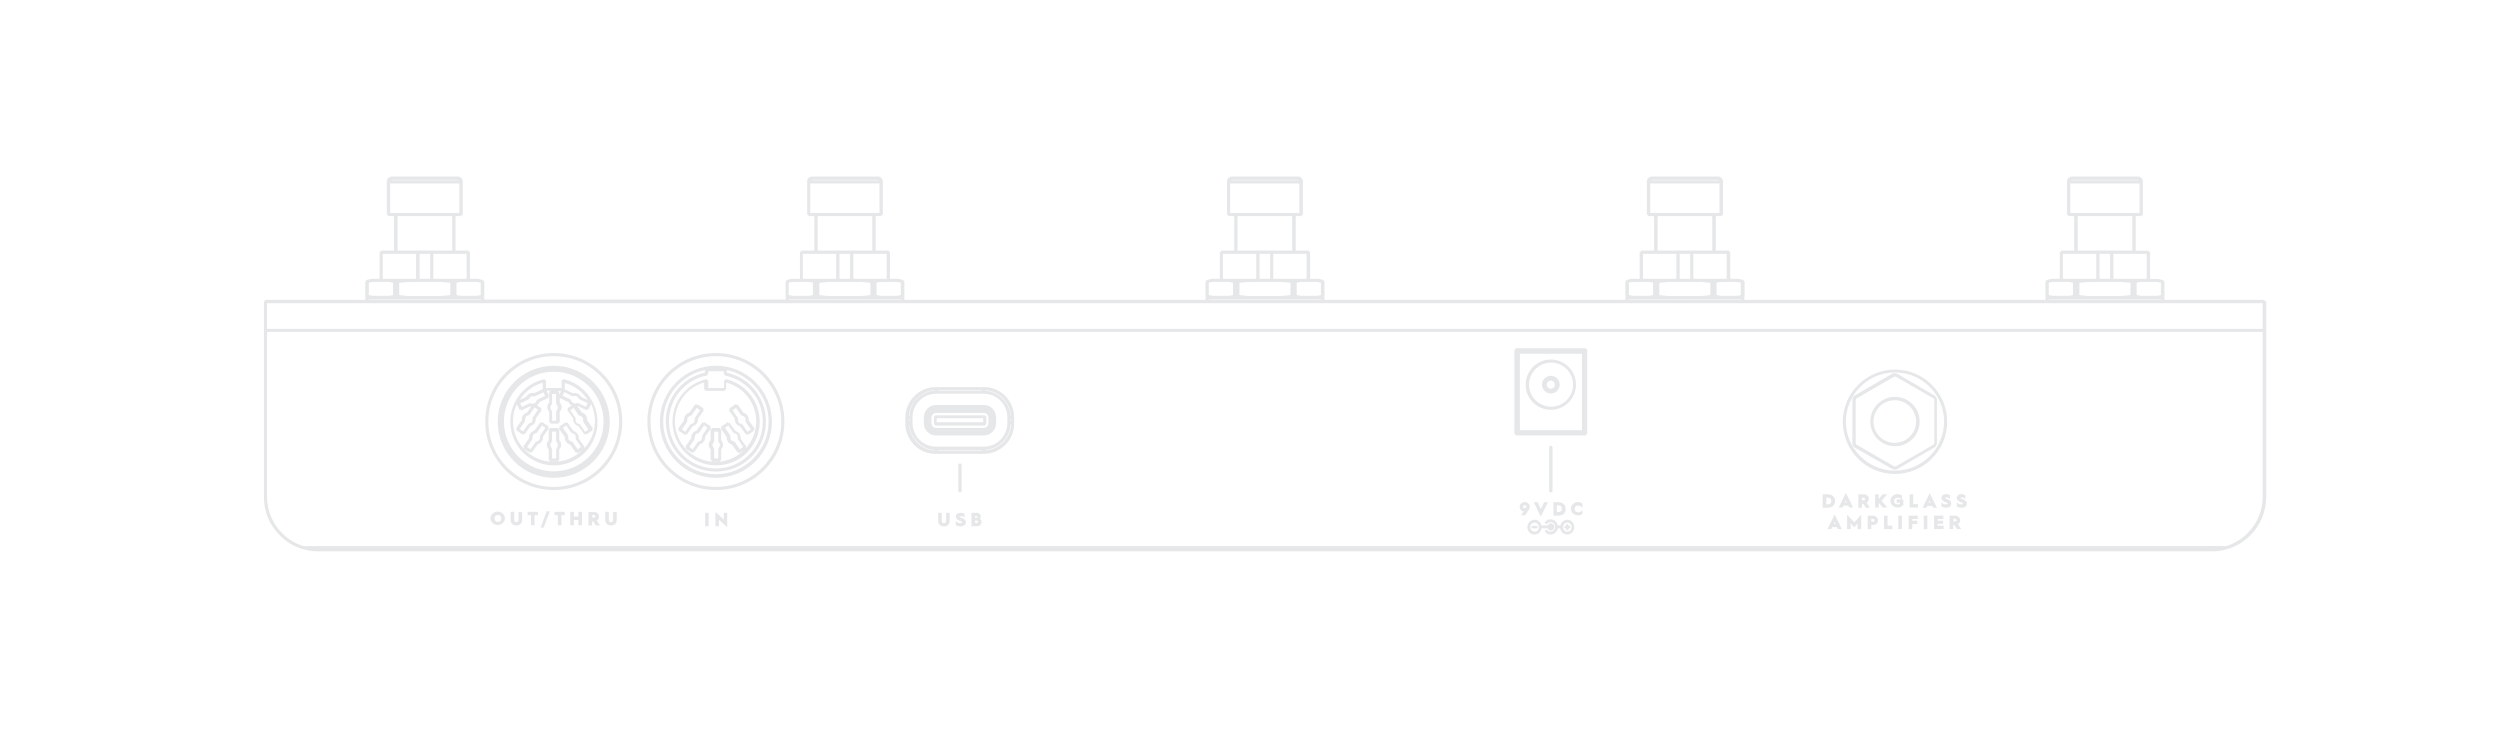 <?xml version="1.0" encoding="utf-8"?>
<!-- Generator: Adobe Illustrator 28.1.0, SVG Export Plug-In . SVG Version: 6.00 Build 0)  -->
<svg version="1.1" id="Layer_1" xmlns="http://www.w3.org/2000/svg" xmlns:xlink="http://www.w3.org/1999/xlink" x="0px" y="0px"
	 viewBox="0 0 1043.8 313.7" style="enable-background:new 0 0 1043.8 313.7;" xml:space="preserve">
<style type="text/css">
	.st0{fill:#E6E7E8;}
</style>
<g>
	<path class="st0" d="M662.2,145.4h-29.4v0.5h-0.5v35.4h0.5v0.5h29.4v-0.5h0.5v-35.4h-0.5V145.4z M660.5,147.7v31.9h-25.9v-31.9
		H660.5z M633.8,146.8L633.8,146.8L633.8,146.8L633.8,146.8L633.8,146.8z M661.3,146.8L661.3,146.8L661.3,146.8L661.3,146.8
		L661.3,146.8z"/>
	<path class="st0" d="M790,195.8L790,195.8C790.1,195.8,790.1,195.8,790,195.8l0.2,0.1l0,0c0.3,0.1,0.6,0.2,0.9,0.2s0.6-0.1,0.9-0.2
		l0,0l0.2-0.1c0,0,0,0,0,0l0,0l15.3-8.9l0,0l0.2-0.1c0,0,0,0,0,0l0.1-0.1l0,0c0.5-0.4,0.9-1,0.9-1.6h0V185v-0.2v-17.6v-0.2v-0.2h0
		c-0.1-0.7-0.4-1.2-0.9-1.6l0,0l-0.1-0.1c0,0,0,0,0,0l-0.2-0.1l0,0l-15.3-8.9l0,0c0,0,0,0,0,0l-0.2-0.1l0,0c-0.6-0.3-1.3-0.3-1.9,0
		l0,0l-0.2,0.1c0,0,0,0,0,0l0,0l-15.3,8.9l0,0l-0.2,0.1c0,0,0,0,0,0l-0.1,0.1l0,0c-0.5,0.4-0.9,1-0.9,1.6h0v0.2v0.2v17.6v0.2v0.2h0
		c0.1,0.7,0.4,1.2,0.9,1.6l0,0l0.1,0.1c0,0,0,0,0,0l0.2,0.1l0,0L790,195.8z M774.8,167.2v-0.2c0-0.3,0.2-0.6,0.4-0.7l0.2-0.1l0,0
		l15.4-8.9l0,0c0.3-0.1,0.6-0.1,0.8,0l15.4,8.9l0,0l0.2,0.1c0.3,0.1,0.4,0.4,0.4,0.7v0.2v17.6v0.2c0,0.3-0.2,0.6-0.4,0.7l-0.2,0.1
		l0,0l-15.4,8.9l0,0c-0.3,0.1-0.6,0.1-0.8,0l-15.4-8.9l0,0l-0.2-0.1c-0.3-0.1-0.4-0.4-0.4-0.7v-0.2V167.2z"/>
	<path class="st0" d="M296.8,178.1l-2.8-1.9l-0.3,0.4l-0.4-0.3l-2.5,3.5c-0.7,0.2-1.3,0.6-1.7,1.2c-0.4,0.6-0.6,1.3-0.5,2l-2.5,3.5
		l0.4,0.3l-0.3,0.4l2.8,1.9l0.3-0.4l0.4,0.3l2.5-3.5c0.7-0.2,1.3-0.6,1.7-1.2c0.4-0.6,0.6-1.3,0.5-2l2.5-3.5l-0.4-0.3L296.8,178.1z
		 M291.4,184.4l-2.2,3.2l-1.4-1l2.2-3.2l-0.2-0.2l0.3-0.1l0-0.2c-0.1-0.4,0-0.9,0.2-1.3c0.3-0.4,0.7-0.6,1.1-0.7l0.2,0l0-0.3
		l0.2,0.2l2.2-3.2l1.4,1l-2.2,3.2l0.2,0.2l-0.3,0.1l0,0.2c0.1,0.4,0,0.9-0.2,1.3c-0.3,0.4-0.7,0.6-1.1,0.7l-0.2,0l0,0.3L291.4,184.4
		z"/>
	<path class="st0" d="M229.1,178.1l-2.8-1.9l-0.3,0.4l-0.4-0.3l-2.5,3.5c-0.7,0.2-1.3,0.6-1.7,1.2c-0.4,0.6-0.6,1.3-0.5,2l-2.5,3.5
		l0.4,0.3l-0.3,0.4l2.8,1.9l0.3-0.4l0.4,0.3l2.5-3.5c0.7-0.2,1.3-0.6,1.7-1.2c0.4-0.6,0.6-1.3,0.5-2l2.5-3.5l-0.4-0.3L229.1,178.1z
		 M223.7,184.4l-2.2,3.2l-1.4-1l2.2-3.2l-0.2-0.2l0.3-0.1l0-0.2c-0.1-0.4,0-0.9,0.2-1.3c0.3-0.4,0.7-0.6,1.1-0.7l0.2,0l0-0.3
		l0.2,0.2l2.2-3.2l1.4,1l-2.2,3.2l0.2,0.2l-0.3,0.1l0,0.2c0.1,0.4,0,0.9-0.2,1.3c-0.3,0.4-0.7,0.6-1.1,0.7l-0.2,0l0,0.3L223.7,184.4
		z"/>
	<path class="st0" d="M286.7,181.5l2.5-3.5c0.7-0.2,1.3-0.6,1.7-1.2c0.4-0.6,0.6-1.3,0.5-2l2.5-3.5l-0.4-0.3l0.3-0.4l-2.8-1.9
		l-0.3,0.4l-0.4-0.3l-2.5,3.5c-0.7,0.2-1.3,0.6-1.7,1.2c-0.4,0.6-0.6,1.3-0.5,2l-2.5,3.5l0.4,0.3l-0.3,0.4l2.8,1.9l0.3-0.4
		L286.7,181.5z M288.7,173.5l2.2-3.2l1.4,1l-2.2,3.2l0.2,0.2l-0.3,0.1l0,0.2c0.1,0.4,0,0.9-0.2,1.3c-0.3,0.4-0.7,0.6-1.1,0.7l-0.2,0
		l0,0.3l-0.2-0.2l-2.2,3.2l-1.4-1l2.2-3.2l-0.2-0.2l0.3-0.1l0-0.2c-0.1-0.4,0-0.9,0.2-1.3c0.3-0.4,0.7-0.6,1.1-0.7l0.2,0l0-0.3
		L288.7,173.5z"/>
	<path class="st0" d="M306.8,174.8c-0.1,0.7,0.1,1.4,0.5,2c0.4,0.6,1,1,1.7,1.2l2.5,3.5l0.4-0.3l0.3,0.4l2.8-1.9l-0.3-0.4l0.4-0.3
		l-2.5-3.5c0.1-0.7-0.1-1.4-0.5-2c-0.4-0.6-1-1-1.7-1.2l-2.5-3.5l-0.4,0.3l-0.3-0.4l-2.8,1.9l0.3,0.4l-0.4,0.3L306.8,174.8z
		 M309.9,173.6c0.4,0.1,0.9,0.3,1.1,0.7c0.3,0.4,0.3,0.8,0.2,1.3l0,0.2l0.3,0.1l-0.2,0.2l2.2,3.2l-1.4,1l-2.2-3.2l-0.2,0.2l0-0.3
		l-0.2,0c-0.4-0.1-0.9-0.3-1.1-0.7c-0.3-0.4-0.3-0.8-0.2-1.3l0-0.2l-0.3-0.1l0.2-0.2l-2.2-3.2l1.4-1l2.2,3.2l0.2-0.2l0,0.3
		L309.9,173.6z"/>
	<path class="st0" d="M945.5,125.7v-0.5h-41.8v-1h-0.4l0-0.1h0.2V124h0.2v-6.5h-0.2v-0.1h-0.2l0.1-0.4l0,0l0,0l-0.2,0l0,0l0,0l0,0
		l-2-0.5v0h-0.1l-0.1,0l0,0h-0.5l-0.1,0l0,0h-2.7v-11.3h-0.5v-0.5h-5.5V90.2h2.5v-0.5h0.5V76.1v-0.2v-0.2h0c0-0.5-0.3-1-0.6-1.4
		c-0.4-0.4-0.9-0.6-1.4-0.6v0h-0.2h-0.2h-26.9h-0.2h-0.2v0c-0.5,0-1,0.3-1.4,0.6c-0.4,0.4-0.6,0.9-0.6,1.4h0v0.2v0.2v13.6h0.5v0.5
		h2.5v14.4h-5.5v0.5H860v11.3h-2.7l0,0l-0.1,0h-0.5l0,0l-0.1,0h-0.1v0l-2,0.5l-0.2,0.1l0,0l0,0l0.1,0.4h-0.2v0.1H854v6.5h0.2v0.1
		h0.2l0,0.1H854v1H728.3v-1H728l0-0.1h0.2V124h0.2v-6.5h-0.2v-0.1h-0.2l0.1-0.4l0,0l0,0l-0.2-0.1l0,0l-0.1,0l-1.9-0.5v0h-0.1l-0.1,0
		l0,0h-0.5l-0.1,0l0,0h-2.7v-11.3h-0.5v-0.5h-5.5V90.2h2.5v-0.5h0.5V76.1v-0.2v-0.2h0c0-0.5-0.3-1-0.6-1.4c-0.4-0.4-0.9-0.6-1.4-0.6
		v0h-0.2h-0.2H690h-0.2h-0.2v0c-0.5,0-1,0.3-1.4,0.6c-0.4,0.4-0.6,0.9-0.6,1.4h0v0.2v0.2v13.6h0.5v0.5h2.5v14.4h-5.5v0.5h-0.5v11.3
		h-2.7l0,0l-0.1,0h-0.5l0,0l-0.1,0h-0.1v0l-2,0.5l-0.2,0.1l0,0l0,0l0.1,0.4h-0.2v0.1h-0.2v6.5h0.2v0.1h0.2l0,0.1h-0.4v1H553v-1h-0.4
		l0-0.1h0.2V124h0.2v-6.5h-0.2v-0.1h-0.2l0.1-0.4l0,0l0,0l-0.2-0.1l0,0l-0.1,0l-1.9-0.5v0h-0.1l-0.1,0l0,0h-0.5l-0.1,0l0,0h-2.7
		v-11.3h-0.5v-0.5h-5.5V90.2h2.5v-0.5h0.5V76.1v-0.2v-0.2h0c0-0.5-0.3-1-0.6-1.4c-0.4-0.4-0.9-0.6-1.4-0.6v0h-0.2h-0.2h-26.9h-0.2
		h-0.2v0c-0.5,0-1,0.3-1.4,0.6c-0.4,0.4-0.6,0.9-0.6,1.4h0v0.2v0.2v13.6h0.5v0.5h2.5v14.4h-5.5v0.5h-0.5v11.3h-2.7l0,0l-0.1,0h-0.5
		l0,0l-0.1,0h-0.1v0l-2.1,0.6l-0.1,0l0,0l0,0l0.1,0.4h-0.2v0.1h-0.2v6.5h0.2v0.1h0.2l0,0.1h-0.4v1H377.6v-1h-0.4l0-0.1h0.2V124h0.2
		v-6.5h-0.2v-0.1h-0.2l0.1-0.4l0,0l0,0l-0.2-0.1l0,0l-0.1,0l-1.9-0.5v0H375l-0.1,0l0,0h-0.5l-0.1,0l0,0h-2.7v-11.3h-0.5v-0.5h-5.5
		V90.2h2.5v-0.5h0.5V76.1v-0.2v-0.2h0c0-0.5-0.3-1-0.6-1.4c-0.4-0.4-0.9-0.6-1.4-0.6v0h-0.2h-0.2h-26.9h-0.2H339v0
		c-0.5,0-1,0.3-1.4,0.6c-0.4,0.4-0.6,0.9-0.6,1.4h0v0.2v0.2v13.6h0.5v0.5h2.5v14.4h-5.5v0.5h-0.5v11.3h-2.7l0,0l-0.1,0h-0.5l0,0
		l-0.1,0h-0.1v0l-2,0.5l-0.2,0l0,0l0,0l0.1,0.4h-0.2v0.1h-0.2v6.5h0.2v0.1h0.2l0,0.1h-0.4v1H202.2v-1h-0.4l0-0.1h0.2V124h0.2v-6.5
		H202v-0.1h-0.2l0.1-0.4l0,0l0,0l-0.1,0l-2.1-0.6v0h-0.1l-0.1,0l0,0H199l-0.1,0l0,0h-2.7v-11.3h-0.5v-0.5h-5.5V90.2h2.5v-0.5h0.5
		V76.1v-0.2v-0.2h0c0-0.5-0.3-1-0.6-1.4c-0.4-0.4-0.9-0.6-1.4-0.6v0H191h-0.2h-26.9h-0.2h-0.2v0c-0.5,0-1,0.3-1.4,0.6
		c-0.4,0.4-0.6,0.9-0.6,1.4h0v0.2v0.2v13.6h0.5v0.5h2.5v14.4h-5.5v0.5h-0.5v11.3h-2.7l0,0l-0.1,0h-0.5l0,0l-0.1,0H155v0l-2,0.5
		l-0.2,0.1l0,0l0,0l0.1,0.4h-0.2v0.1h-0.2v6.5h0.2v0.1h0.2l0,0.1h-0.4v1h-41.8v0.5h-0.5v81.6v0.2v0.2h0c0,6,2.4,11.7,6.7,15.9
		c2.7,2.7,6,4.7,9.6,5.7v0h0.1c2,0.6,4.1,0.9,6.2,0.9v0h0.2h0.2h790h0.2h0.2v0c2.1,0,4.2-0.3,6.2-0.9h0.1v0c3.6-1.1,6.9-3,9.6-5.7
		c4.3-4.3,6.6-9.9,6.7-15.9h0v-0.2v-0.2v-81.6H945.5z M163.9,75.1h26.9h0.2c0.2,0,0.3,0.1,0.5,0.2h-28.1c0.1-0.1,0.3-0.2,0.5-0.2
		H163.9z M191.8,76.6v12.3h-28.9V76.6H191.8z M188.8,90.2v14.4h-22.8V90.2H188.8z M162.3,117.7c0.6,0.1,1.2,0.2,1.8,0.3v5.2
		c-0.6,0.1-1.2,0.3-1.8,0.3h-6.5c-0.6-0.1-1.2-0.2-1.8-0.3v-5.2c0.6-0.1,1.2-0.3,1.8-0.3H162.3z M198.9,117.7
		c0.6,0.1,1.2,0.2,1.8,0.3v5.2c-0.6,0.1-1.2,0.3-1.8,0.3h-6.5c-0.6-0.1-1.2-0.2-1.8-0.3v-5.2c0.6-0.1,1.2-0.3,1.8-0.3H198.9z
		 M170.8,123.6c-1.4-0.1-2.8-0.2-4.1-0.4v-5.1c1.4-0.2,2.8-0.3,4.1-0.4h13.1c1.4,0.1,2.8,0.2,4.1,0.4v5.1c-1.4,0.2-2.8,0.3-4.1,0.4
		H170.8z M179.6,116.4h-4.4v-10.4h4.4V116.4z M192.5,116.4L192.5,116.4h-0.1H184l-0.2,0l0,0h-2.9v-10.4h13.9v10.4H192.5z
		 M173.8,116.4h-2.9l0,0l-0.2,0h-8.4l-0.1,0l0,0h-2.4v-10.4h13.9V116.4z M155.1,125L155.1,125L155.1,125h0.6l0.1,0l0,0h6.4l0,0
		l0.1,0h8.4l0.2,0l0,0h12.9l0,0l0.2,0h8.4l0.1,0l0,0h6.4l0,0l0.1,0h0.5l0,0l0.1,0h1.3v0.2h-47V125H155.1z M339.3,75.1h26.9h0.2
		c0.2,0,0.3,0.1,0.5,0.2h-28.1c0.1-0.1,0.3-0.2,0.5-0.2H339.3z M367.2,76.6v12.3h-28.9V76.6H367.2z M364.2,90.2v14.4h-22.8V90.2
		H364.2z M337.6,117.7c0.6,0.1,1.2,0.2,1.8,0.3v5.2c-0.6,0.1-1.2,0.3-1.8,0.3h-6.5c-0.6-0.1-1.2-0.2-1.8-0.3v-5.2
		c0.6-0.1,1.2-0.3,1.8-0.3H337.6z M374.3,117.7c0.6,0.1,1.2,0.2,1.8,0.3v5.2c-0.6,0.1-1.2,0.3-1.8,0.3h-6.5
		c-0.6-0.1-1.2-0.2-1.8-0.3v-5.2c0.6-0.1,1.2-0.3,1.8-0.3H374.3z M346.2,123.6c-1.4-0.1-2.7-0.2-4.1-0.4v-5.1
		c1.4-0.2,2.8-0.3,4.1-0.4h13.1c1.4,0.1,2.8,0.2,4.1,0.4v5.1c-1.4,0.2-2.8,0.3-4.1,0.4H346.2z M354.9,116.4h-4.4v-10.4h4.4V116.4z
		 M367.9,116.4L367.9,116.4h-0.1h-8.4l-0.2,0l0,0h-2.9v-10.4h13.9v10.4H367.9z M349.2,116.4h-2.9l0,0l-0.2,0h-8.4l-0.1,0l0,0h-2.4
		v-10.4h13.9V116.4z M330.5,125L330.5,125L330.5,125h0.6l0.1,0l0,0h6.4l0,0l0.1,0h8.4l0.2,0l0,0h12.9l0,0l0.2,0h8.4l0.1,0l0,0h6.4
		l0,0l0.1,0h0.5l0,0l0.1,0h1.3v0.2h-47V125H330.5z M514.7,75.1h26.9h0.2c0.2,0,0.3,0.1,0.5,0.2H514c0.1-0.1,0.3-0.2,0.5-0.2H514.7z
		 M542.5,76.6v12.3h-28.9V76.6H542.5z M539.5,90.2v14.4h-22.8V90.2H539.5z M513,117.7c0.6,0.1,1.2,0.2,1.8,0.3v5.2
		c-0.6,0.1-1.2,0.3-1.8,0.3h-6.5c-0.6-0.1-1.2-0.2-1.8-0.3v-5.2c0.6-0.1,1.2-0.3,1.8-0.3H513z M549.7,117.7c0.6,0.1,1.2,0.2,1.8,0.3
		v5.2c-0.6,0.1-1.2,0.3-1.8,0.3h-6.5c-0.6-0.1-1.2-0.2-1.8-0.3v-5.2c0.6-0.1,1.2-0.3,1.8-0.3H549.7z M521.6,123.6
		c-1.4-0.1-2.7-0.2-4.1-0.4v-5.1c1.4-0.2,2.8-0.3,4.1-0.4h13.1c1.4,0.1,2.8,0.2,4.1,0.4v5.1c-1.4,0.2-2.8,0.3-4.1,0.4H521.6z
		 M530.3,116.4h-4.4v-10.4h4.4V116.4z M543.2,116.4L543.2,116.4h-0.1h-8.4l-0.2,0l0,0h-2.9v-10.4h13.9v10.4H543.2z M524.6,116.4
		h-2.9l0,0l-0.2,0h-8.4l-0.1,0l0,0h-2.4v-10.4h13.9V116.4z M505.9,125L505.9,125L505.9,125h0.6l0.1,0l0,0h6.4l0,0l0.1,0h8.4l0.2,0
		l0,0h12.9l0,0l0.2,0h8.4l0.1,0l0,0h6.4l0,0l0.1,0h0.5l0,0l0.1,0h1.3v0.2h-47V125H505.9z M717.9,76.6v12.3H689V76.6H717.9z
		 M717.5,75.3h-28.1c0.1-0.1,0.3-0.2,0.5-0.2h0.2h26.9h0.2C717.3,75.1,717.4,75.2,717.5,75.3z M714.9,90.2v14.4h-22.8V90.2H714.9z
		 M688.4,117.7c0.6,0.1,1.2,0.2,1.8,0.3v5.2c-0.6,0.1-1.2,0.3-1.8,0.3h-6.5c-0.6-0.1-1.2-0.2-1.8-0.3v-5.2c0.6-0.1,1.2-0.3,1.8-0.3
		H688.4z M725,117.7c0.6,0.1,1.2,0.2,1.8,0.3v5.2c-0.6,0.1-1.2,0.3-1.8,0.3h-6.5c-0.6-0.1-1.2-0.2-1.8-0.3v-5.2
		c0.6-0.1,1.2-0.3,1.8-0.3H725z M696.9,123.6c-1.4-0.1-2.7-0.2-4.1-0.4v-5.1c1.4-0.2,2.8-0.3,4.1-0.4H710c1.4,0.1,2.8,0.2,4.1,0.4
		v5.1c-1.4,0.2-2.8,0.3-4.1,0.4H696.9z M705.7,116.4h-4.4v-10.4h4.4V116.4z M718.6,116.4L718.6,116.4h-0.1h-8.4l-0.2,0l0,0H707
		v-10.4h13.9v10.4H718.6z M699.9,116.4H697l0,0l-0.2,0h-8.4l-0.1,0l0,0H686v-10.4h13.9V116.4z M681.2,125L681.2,125L681.2,125h0.6
		l0.1,0l0,0h6.4l0,0l0.1,0h8.4l0.2,0l0,0h12.9l0,0l0.2,0h8.4l0.1,0l0,0h6.4l0,0l0.1,0h0.5l0,0l0.1,0h1.3v0.2h-47V125H681.2z
		 M893.3,76.6v12.3h-28.9V76.6H893.3z M892.9,75.3h-28.1c0.1-0.1,0.3-0.2,0.5-0.2h0.2h26.9h0.2C892.6,75.1,892.8,75.2,892.9,75.3z
		 M890.3,90.2v14.4h-22.8V90.2H890.3z M863.7,117.7c0.6,0.1,1.2,0.2,1.8,0.3v5.2c-0.6,0.1-1.2,0.3-1.8,0.3h-6.5
		c-0.6-0.1-1.2-0.2-1.8-0.3v-5.2c0.6-0.1,1.2-0.3,1.8-0.3H863.7z M900.4,117.7c0.6,0.1,1.2,0.2,1.8,0.3v5.2
		c-0.6,0.1-1.2,0.3-1.8,0.3h-6.5c-0.6-0.1-1.2-0.2-1.8-0.3v-5.2c0.6-0.1,1.2-0.3,1.8-0.3H900.4z M872.3,123.6
		c-1.4-0.1-2.7-0.2-4.1-0.4v-5.1c1.4-0.2,2.8-0.3,4.1-0.4h13.1c1.4,0.1,2.8,0.2,4.1,0.4v5.1c-1.4,0.2-2.8,0.3-4.1,0.4H872.3z
		 M881,116.4h-4.4v-10.4h4.4V116.4z M894,116.4L894,116.4h-0.1h-8.4l-0.2,0l0,0h-2.9v-10.4h13.9v10.4H894z M875.3,116.4h-2.9l0,0
		l-0.2,0h-8.4l-0.1,0l0,0h-2.4v-10.4h13.9V116.4z M856.6,125L856.6,125L856.6,125h0.6l0.1,0l0,0h6.4l0,0l0.1,0h8.4l0.2,0l0,0h12.9
		l0,0l0.2,0h8.4l0.1,0l0,0h6.4l0,0l0.1,0h0.5l0,0l0.1,0h1.3v0.2h-47V125H856.6z M111.5,137.3v-10.7h833.2v10.7H111.5z M944.7,207.5
		c0,5.7-2.2,11.1-6.3,15.1c-2.5,2.5-5.6,4.4-8.9,5.4H126.7c-3.3-1-6.4-2.8-8.9-5.4c-4-4-6.3-9.4-6.3-15.1v-0.2v-68.7h833.2v68.7
		V207.5z"/>
	<path class="st0" d="M302.2,162h-6.5v-3.2h-0.5l-0.1-0.5l-0.2,0c-9,2.1-15.1,10.6-14,19.8c1,9.2,8.8,16.2,18.1,16.2
		c9.3,0,17-6.9,18.1-16.2c1-9.2-5-17.7-14-19.8l-0.2,0l-0.1,0.5h-0.5V162z M303.5,159.8c7.9,2.2,13.1,9.9,12.1,18.1
		c-0.4,3.5-1.9,6.7-4.1,9.2l-0.2-0.2l0.4-0.3l-2.5-3.5c0.1-0.7-0.1-1.4-0.5-2c-0.4-0.6-1-1-1.7-1.2l-2.5-3.5l-0.4,0.3l-0.3-0.4
		l-2.8,1.9l0.3,0.4l-0.4,0.3l2.5,3.5c-0.1,0.7,0.1,1.4,0.5,2c0.4,0.6,1,1,1.7,1.2l2.5,3.5l0.4-0.3l0.3,0.4l2-1.4
		c-2.7,2.7-6.2,4.5-10.2,4.9v-0.5h0.5v-4.6c0.5-0.5,0.8-1.2,0.8-1.9c0-0.7-0.3-1.4-0.8-1.9v-4.6h-0.5v-0.5h-3.4v0.5h-0.5v4.6
		c-0.5,0.5-0.8,1.2-0.8,1.9c0,0.7,0.3,1.4,0.8,1.9v4.6h0.5v0.5h3.3c-0.6,0.1-1.2,0.1-1.8,0.1c-8.6,0-15.8-6.4-16.8-15
		c-0.9-8.2,4.3-15.9,12.1-18.1v3h0.5v0.5h8.2v-0.5h0.5V159.8z M306.3,184.3c-0.4-0.1-0.9-0.3-1.1-0.7c-0.3-0.4-0.3-0.8-0.2-1.3
		l0-0.2l-0.3-0.1l0.2-0.2l-2.2-3.2l1.4-1l2.2,3.2l0.2-0.2l0,0.3l0.2,0c0.4,0.1,0.9,0.3,1.1,0.7c0.3,0.4,0.3,0.8,0.2,1.3l0,0.2
		l0.3,0.1l-0.2,0.2l2.2,3.2l-1.4,1l-2.2-3.2l-0.2,0.2l0-0.3L306.3,184.3z M298,187c-0.3-0.3-0.5-0.7-0.5-1.2c0-0.5,0.2-0.9,0.5-1.2
		l0.1-0.1l-0.2-0.2h0.3v-4.1h1.7v4.1h0.3l-0.2,0.2l0.1,0.1c0.3,0.3,0.5,0.7,0.5,1.2c0,0.5-0.2,0.9-0.5,1.2l-0.1,0.1l0.2,0.2h-0.3
		v4.1h-1.7v-4.1H298l0.2-0.2L298,187z"/>
	<path class="st0" d="M791.2,197.9c12,0,21.8-9.8,21.8-21.8s-9.8-21.8-21.8-21.8s-21.8,9.8-21.8,21.8S779.1,197.9,791.2,197.9z
		 M770.7,176c0-11.3,9.2-20.5,20.5-20.5s20.5,9.2,20.5,20.5s-9.2,20.5-20.5,20.5S770.7,187.3,770.7,176z"/>
	<path class="st0" d="M647.5,171.1c5.8,0,10.5-4.7,10.5-10.5c0-5.8-4.7-10.5-10.5-10.5c-5.8,0-10.5,4.7-10.5,10.5
		C637,166.4,641.7,171.1,647.5,171.1z M638.4,160.6c0-5,4.1-9.2,9.2-9.2c5,0,9.2,4.1,9.2,9.2c0,5-4.1,9.2-9.2,9.2
		C642.5,169.8,638.4,165.6,638.4,160.6z"/>
	<path class="st0" d="M791.2,186.3c5.7,0,10.3-4.6,10.3-10.3s-4.6-10.3-10.3-10.3c-5.7,0-10.3,4.6-10.3,10.3
		S785.5,186.3,791.2,186.3z M782.2,176c0-4.9,4-8.9,8.9-8.9c4.9,0,8.9,4,8.9,8.9s-4,8.9-8.9,8.9C786.2,184.9,782.2,180.9,782.2,176z
		"/>
	<path class="st0" d="M647.5,164.3c2,0,3.7-1.7,3.7-3.7s-1.7-3.7-3.7-3.7s-3.7,1.7-3.7,3.7S645.5,164.3,647.5,164.3z M645.8,160.6
		c0-1,0.8-1.7,1.7-1.7s1.7,0.8,1.7,1.7s-0.8,1.7-1.7,1.7S645.8,161.6,645.8,160.6z"/>
	<path class="st0" d="M419.7,165.3c-2.4-2.4-5.5-3.7-8.9-3.7v0h-0.2h-0.2h-19.4h-0.2h-0.2v0c-6.9,0.1-12.5,5.7-12.6,12.6h0v0.2v0.2
		v1.9v0.2v0.2h0c0,3.3,1.4,6.5,3.7,8.9c2.4,2.4,5.5,3.7,8.9,3.7v0h0.2h0.2h19.4h0.2h0.2v0c3.3,0,6.5-1.4,8.9-3.7
		c2.4-2.4,3.7-5.5,3.7-8.9h0v-0.2v-0.2v-1.9v-0.2v-0.2h0C423.4,170.8,422.1,167.7,419.7,165.3z M420.6,176.6c0,2.6-1,5.1-2.9,7
		c-1.9,1.9-4.4,2.9-7,2.9h-0.2h-19.4h-0.2c-2.6,0-5.1-1-7-2.9c-1.9-1.9-2.9-4.4-2.9-7v-0.2v-1.9v-0.2c0-5.5,4.4-9.9,9.9-9.9h0.2
		h19.4h0.2c2.6,0,5.1,1,7,2.9c1.9,1.9,2.9,4.4,2.9,7v0.2v1.9V176.6z M379.7,175v0.9h-0.2V175H379.7z M422,176V175h0.2v0.9H422z
		 M421.9,173.7c-0.2-2.8-1.3-5.3-3.3-7.3c-2-2-4.5-3.1-7.3-3.3v-0.2c2.8,0.2,5.4,1.3,7.4,3.3c2,2,3.1,4.6,3.3,7.4H421.9z M410,163.1
		h-18.4v-0.2H410V163.1z M390.2,162.9v0.2c-5.7,0.3-10.2,4.9-10.5,10.5h-0.2C379.9,167.9,384.5,163.3,390.2,162.9z M379.7,177.3
		c0.2,2.8,1.3,5.3,3.3,7.3c2,2,4.5,3.1,7.3,3.3v0.2c-2.8-0.2-5.4-1.3-7.4-3.3c-2-2-3.1-4.6-3.3-7.4H379.7z M391.6,187.9H410v0.2
		h-18.4V187.9z M411.4,188v-0.2c2.8-0.2,5.3-1.3,7.3-3.3c2-2,3.1-4.5,3.3-7.3h0.2c-0.2,2.8-1.3,5.4-3.3,7.4
		C416.8,186.7,414.2,187.9,411.4,188z"/>
	<path class="st0" d="M414.4,170.6c-0.9-0.9-2.2-1.5-3.5-1.5v0h-0.2h-0.2h-19.4h-0.2h-0.2v0c-2.7,0.1-4.9,2.3-5,5h0v0.2v0.2v1.9v0.2
		v0.2h0c0,1.3,0.6,2.6,1.5,3.5c0.9,0.9,2.2,1.5,3.5,1.5v0h0.2h0.2h19.4h0.2h0.2v0c1.3,0,2.6-0.6,3.5-1.5c0.9-0.9,1.5-2.2,1.5-3.5h0
		v-0.2v-0.2v-1.9v-0.2v-0.2h0C415.8,172.8,415.3,171.6,414.4,170.6z M412.7,176.5v0.2c0,0.5-0.2,1.1-0.6,1.4
		c-0.4,0.4-0.9,0.6-1.4,0.6h-0.2h-19.4h-0.2c-0.5,0-1.1-0.2-1.4-0.6c-0.4-0.4-0.6-0.9-0.6-1.4v-0.2v-1.9v-0.2c0-0.5,0.2-1.1,0.6-1.4
		c0.4-0.4,0.9-0.6,1.4-0.6h0.2h19.4h0.2c0.5,0,1.1,0.2,1.4,0.6c0.4,0.4,0.6,0.9,0.6,1.4v0.2V176.5z"/>
	<path class="st0" d="M411.5,173.7c-0.2-0.2-0.5-0.3-0.7-0.3v0h-0.2h-0.2h-19.1h-0.2h-0.2v0c-0.3,0-0.5,0.1-0.7,0.3
		c-0.2,0.2-0.3,0.5-0.3,0.7h0v0.2v0.2v1.5v0.2v0.2h0c0,0.3,0.1,0.5,0.3,0.7c0.2,0.2,0.5,0.3,0.7,0.3v0h0.2h0.2h19.1h0.2h0.2v0
		c0.3,0,0.5-0.1,0.7-0.3c0.2-0.2,0.3-0.5,0.3-0.7h0v-0.2v-0.2v-1.5v-0.2v-0.2h0C411.8,174.1,411.7,173.9,411.5,173.7z M410.5,176.3
		h-0.1h-19.3v-0.1v-1.6h0.1h19.3v0.1V176.3z"/>
	<path class="st0" d="M298.9,147.4c-15.8,0-28.6,12.8-28.6,28.6s12.8,28.6,28.6,28.6s28.6-12.8,28.6-28.6S314.7,147.4,298.9,147.4z
		 M326.2,176c0,15-12.2,27.3-27.3,27.3s-27.3-12.2-27.3-27.3c0-15,12.2-27.3,27.3-27.3S326.2,161,326.2,176z"/>
	<path class="st0" d="M298.9,152.7c-12.9,0-23.4,10.5-23.4,23.4s10.5,23.4,23.4,23.4c12.9,0,23.4-10.5,23.4-23.4
		S311.8,152.7,298.9,152.7z M302.6,156.3l-0.1,0.5l0.2,0c9.9,2,16.7,11,15.7,21.1c-1,10.1-9.4,17.7-19.5,17.7
		c-10.1,0-18.5-7.6-19.5-17.7c-1-10.1,5.8-19.2,15.7-21.1l0.2,0l-0.1-0.5h0.5V155h6.5v1.3H302.6z M294.3,155.6
		c-10.3,2.3-17.3,11.9-16.2,22.4c1.1,10.8,10,18.9,20.8,18.9c10.8,0,19.8-8.1,20.8-18.9c1-10.6-5.9-20.1-16.2-22.4v-1.1
		c9.9,2.1,17.4,11,17.4,21.5c0,12.1-9.9,22-22,22s-22-9.9-22-22c0-10.6,7.5-19.4,17.4-21.5V155.6z"/>
	<path class="st0" d="M231.2,147.4c-15.8,0-28.6,12.8-28.6,28.6s12.8,28.6,28.6,28.6s28.6-12.8,28.6-28.6S247,147.4,231.2,147.4z
		 M258.5,176c0,15-12.2,27.3-27.3,27.3s-27.3-12.2-27.3-27.3c0-15,12.2-27.3,27.3-27.3S258.5,161,258.5,176z"/>
	<path class="st0" d="M231.2,152.7c-12.9,0-23.4,10.5-23.4,23.4s10.5,23.4,23.4,23.4s23.4-10.5,23.4-23.4S244.1,152.7,231.2,152.7z
		 M252,176c0,11.5-9.3,20.8-20.8,20.8c-11.5,0-20.8-9.3-20.8-20.8s9.3-20.8,20.8-20.8C242.7,155.2,252,164.6,252,176z"/>
	<path class="st0" d="M235.3,158.3l-0.2,0l-0.1,0.5h-0.5v3.2h-6.5v-3.2h-0.5l-0.1-0.5l-0.2,0c-9,2.1-15.1,10.6-14,19.8
		c1,9.2,8.8,16.2,18.1,16.2c9.3,0,17-6.9,18.1-16.2C250.3,168.9,244.3,160.4,235.3,158.3z M238.6,184.3c-0.4-0.1-0.9-0.3-1.1-0.7
		c-0.3-0.4-0.3-0.8-0.2-1.3l0-0.2l-0.3-0.1l0.2-0.2l-2.2-3.2l1.4-1l2.2,3.2l0.2-0.2l0,0.3l0.2,0c0.4,0.1,0.9,0.3,1.1,0.7
		c0.3,0.4,0.3,0.8,0.2,1.3l0,0.2l0.3,0.1l-0.2,0.2l2.2,3.2l-1.4,1l-2.2-3.2l-0.2,0.2l0-0.3L238.6,184.3z M243.7,186.9l0.4-0.3
		l-2.5-3.5c0.1-0.7-0.1-1.4-0.5-2c-0.4-0.6-1-1-1.7-1.2l-2.5-3.5l-0.4,0.3l-0.3-0.4l-2.8,1.9l0.3,0.4l-0.4,0.3l2.5,3.5
		c-0.1,0.7,0.1,1.4,0.5,2c0.4,0.6,1,1,1.7,1.2l2.5,3.5l0.4-0.3l0.3,0.4l2-1.4c-2.7,2.7-6.2,4.5-10.2,4.9v-0.5h0.5v-4.6
		c0.5-0.5,0.8-1.2,0.8-1.9c0-0.7-0.3-1.4-0.8-1.9v-4.6H233v-0.5h-3.4v0.5h-0.5v4.6c-0.5,0.5-0.8,1.2-0.8,1.9c0,0.7,0.3,1.4,0.8,1.9
		v4.6h0.5v0.5h3.3c-0.6,0.1-1.2,0.1-1.8,0.1c-8.6,0-15.8-6.4-16.8-15c-0.4-3.2,0.2-6.3,1.5-9l1.1,2.3l0.5-0.2l0.2,0.5l3.8-1.8
		c0.1,0,0.3,0.1,0.4,0.1l-1.7,2.5c-0.7,0.2-1.3,0.6-1.7,1.2c-0.4,0.6-0.6,1.3-0.5,2l-2.5,3.5l0.4,0.3l-0.3,0.4l2.8,1.9l0.3-0.4
		l0.4,0.3l2.5-3.5c0.7-0.2,1.3-0.6,1.7-1.2c0.4-0.6,0.6-1.3,0.5-2l2.5-3.5l-0.4-0.3l0.3-0.4l-1.9-1.3c0.5-0.3,0.8-0.8,1-1.3l3.8-1.8
		l-0.2-0.5l0.5-0.2l-1.1-2.3h1.6v0.3h-0.5v4.7c-0.5,0.5-0.8,1.2-0.8,1.9s0.3,1.4,0.8,1.9v4.5h0.5v0.5h3.4v-0.5h0.5v-4.5
		c0.5-0.5,0.8-1.2,0.8-1.9s-0.3-1.4-0.8-1.9v-1.9l3.7,1.7c0.2,0.6,0.6,1.1,1.2,1.4l-1.7,1.2l0.3,0.4l-0.4,0.3l2.5,3.5
		c-0.1,0.7,0.1,1.4,0.5,2c0.4,0.6,1,1,1.7,1.2l2.5,3.5l0.4-0.3l0.3,0.4l2.8-1.9l-0.3-0.4l0.4-0.3l-2.5-3.5c0.1-0.7-0.1-1.4-0.5-2
		c-0.4-0.6-1-1-1.7-1.2l-1.8-2.6c0,0,0.1,0,0.1-0.1l3.8,1.8l0.2-0.5l0.5,0.2l1.1-2.3c1.3,2.7,1.8,5.8,1.5,9
		c-0.4,3.5-1.9,6.7-4.1,9.2L243.7,186.9z M230.3,187c-0.3-0.3-0.5-0.7-0.5-1.2c0-0.5,0.2-0.9,0.5-1.2l0.1-0.1l-0.2-0.2h0.3v-4.1h1.7
		v4.1h0.3l-0.2,0.2l0.1,0.1c0.3,0.3,0.5,0.7,0.5,1.2s-0.2,0.9-0.5,1.2l-0.1,0.1l0.2,0.2h-0.3v4.1h-1.7v-4.1h-0.3l0.2-0.2L230.3,187z
		 M226.6,159.8v2.7l-3.5,1.6c-1.3-0.3-2.7,0.3-3.3,1.5L217,167C219.1,163.6,222.5,161,226.6,159.8z M223.3,165.5l3.6-1.7l0.7,1.5
		l-3.4,1.6l0.1,0.3l-0.3-0.1l0,0.2c-0.1,0.5-0.4,0.9-0.9,1.1c-0.4,0.2-0.9,0.2-1.4,0l-0.2-0.1l-0.1,0.3l-0.1-0.3l-3.4,1.6l-0.7-1.5
		l3.6-1.7l-0.1-0.2l0.2,0.1l0.1-0.2c0.3-0.8,1.2-1.2,2-0.9l0.2,0.1l0.1-0.2L223.3,165.5z M220.6,176.9l-2.2,3.2l-1.4-1l2.2-3.2
		l-0.2-0.2l0.3-0.1l0-0.2c-0.1-0.4,0-0.9,0.2-1.3c0.3-0.4,0.7-0.6,1.1-0.7l0.2,0l0-0.3l0.2,0.2l2.2-3.2l1.4,1l-2.2,3.2l0.2,0.2
		l-0.3,0.1l0,0.2c0.1,0.4,0,0.9-0.2,1.3c-0.3,0.4-0.7,0.6-1.1,0.7l-0.2,0l0,0.3L220.6,176.9z M245.4,167l-2.8-1.3
		c-0.6-1.2-2-1.9-3.3-1.5l-3.5-1.6v-2.7C239.9,161,243.2,163.6,245.4,167z M239.1,165.5l0.1-0.2l0.1,0.2l0.2-0.1
		c0.8-0.3,1.7,0.1,2,0.9l0.1,0.2l0.2-0.1l-0.1,0.2l3.6,1.7l-0.7,1.5l-3.4-1.6l-0.1,0.3l-0.1-0.3l-0.2,0.1c-0.4,0.2-0.9,0.2-1.4,0
		c-0.4-0.2-0.8-0.6-0.9-1.1l0-0.2l-0.3,0.1l0.1-0.3l-3.4-1.6l0.7-1.5L239.1,165.5z M242.1,173.6c0.4,0.1,0.9,0.3,1.1,0.7
		c0.3,0.4,0.3,0.8,0.2,1.3l0,0.2l0.3,0.1l-0.2,0.2l2.2,3.2l-1.4,1l-2.2-3.2l-0.2,0.2l0-0.3l-0.2,0c-0.4-0.1-0.9-0.3-1.1-0.7
		c-0.3-0.4-0.3-0.8-0.2-1.3l0-0.2l-0.3-0.1l0.2-0.2l-2.2-3.2l1.4-1l2.2,3.2l0.2-0.2l0,0.3L242.1,173.6z M232.4,169
		c0.3,0.3,0.5,0.7,0.5,1.2s-0.2,0.9-0.5,1.2l-0.1,0.1l0.2,0.2h-0.3v4h-1.7v-4h-0.3l0.2-0.2l-0.1-0.1c-0.3-0.3-0.5-0.7-0.5-1.2
		s0.2-0.9,0.5-1.2l0.1-0.1l-0.2-0.2h0.3v-4.2h1.7v4.2h0.3l-0.2,0.2L232.4,169z M233.5,165.7l0.1,0.1l-0.1,0.3V165.7z M233.5,164.9
		v-1.3H233v-0.3h1.2L233.5,164.9z"/>
	<polygon class="st0" points="225.7,220.3 227,220.3 229.6,213.5 228.2,213.5 	"/>
	<polygon class="st0" points="220.3,215.1 221.7,215.1 221.7,219.3 223.2,219.3 223.2,215.1 224.6,215.1 224.6,213.7 220.3,213.7 	
		"/>
	<polygon class="st0" points="231.5,215.1 232.9,215.1 232.9,219.3 234.4,219.3 234.4,215.1 235.8,215.1 235.8,213.7 231.5,213.7 	
		"/>
	<path class="st0" d="M256,216.9c0,1-0.5,1.1-0.9,1.1c-0.4,0-0.9-0.1-0.9-1.1v-3.2h-1.5v3.3c0,0.8,0.2,1.3,0.7,1.8
		c0.4,0.4,1,0.6,1.7,0.6c0.7,0,1.3-0.2,1.7-0.6c0.5-0.4,0.7-1,0.7-1.7v-3.3H256V216.9z"/>
	<path class="st0" d="M250.1,215.6c0-0.5-0.2-1-0.6-1.3c-0.4-0.4-0.8-0.5-1.4-0.5h-2.4v5.6h1.5v-1.7h0.5l1.1,1.7h1.7l-1.3-2.1
		C249.8,216.9,250.1,216.3,250.1,215.6z M248.6,215.6c0,0.3-0.2,0.5-0.6,0.5h-0.7v-1.1h0.8C248.4,215.1,248.6,215.3,248.6,215.6z"/>
	<polygon class="st0" points="241.5,215.7 239.6,215.7 239.6,213.7 238.1,213.7 238.1,219.3 239.6,219.3 239.6,217.1 241.5,217.1 
		241.5,219.3 243,219.3 243,213.7 241.5,213.7 	"/>
	<path class="st0" d="M216.5,216.9c0,1-0.5,1.1-0.9,1.1c-0.4,0-0.9-0.1-0.9-1.1v-3.2h-1.5v3.3c0,0.8,0.2,1.3,0.7,1.8
		c0.4,0.4,1,0.6,1.7,0.6c0.7,0,1.3-0.2,1.7-0.6c0.5-0.4,0.7-1,0.7-1.7v-3.3h-1.5V216.9z"/>
	<path class="st0" d="M207.8,213.6c-0.8,0-1.5,0.3-2.1,0.8c-0.6,0.6-0.9,1.2-0.9,2c0,0.8,0.3,1.5,0.9,2c0.6,0.5,1.3,0.8,2.1,0.8
		c0.8,0,1.5-0.3,2.1-0.8c0.6-0.6,0.9-1.2,0.9-2c0-0.8-0.3-1.5-0.9-2C209.3,213.9,208.6,213.6,207.8,213.6z M209.3,216.5
		c0,0.4-0.1,0.8-0.4,1c-0.3,0.3-0.6,0.4-1,0.4c-0.4,0-0.8-0.1-1-0.4c-0.3-0.3-0.4-0.6-0.4-1.1c0-0.4,0.1-0.8,0.4-1
		c0.3-0.3,0.6-0.4,1-0.4s0.8,0.1,1,0.4C209.1,215.8,209.3,216.1,209.3,216.5z"/>
	<rect x="294.4" y="214.1" class="st0" width="1.5" height="5.6"/>
	<polygon class="st0" points="302.2,216.9 298.7,213.7 298.7,219.7 300.2,219.7 300.2,217 303.6,220.1 303.6,214.1 302.2,214.1 	"/>
	<path class="st0" d="M395,217.3c0,1-0.5,1.1-0.9,1.1c-0.4,0-0.9-0.1-0.9-1.1v-3.2h-1.5v3.3c0,0.8,0.2,1.3,0.7,1.8
		c0.5,0.4,1,0.6,1.7,0.6c0.7,0,1.3-0.2,1.7-0.6c0.5-0.4,0.7-1,0.7-1.8v-3.3H395V217.3z"/>
	<path class="st0" d="M401.7,216.3L401,216l-0.2-0.1c-0.2-0.1-0.2-0.2-0.2-0.2c0-0.1,0.2-0.2,0.6-0.2c0.5,0,0.9,0.1,1.2,0.4l0.3,0.2
		v-1.6l-0.1,0c-0.4-0.2-0.9-0.4-1.5-0.4c-0.6,0-1,0.1-1.4,0.4c-0.4,0.3-0.6,0.7-0.6,1.2c0,1,0.9,1.5,1.5,1.7
		c0.6,0.2,0.8,0.3,0.9,0.4c0.1,0.1,0.2,0.1,0.2,0.3c0,0.2-0.3,0.3-0.7,0.3c-0.7,0-1.2-0.2-1.6-0.6l-0.3-0.3v1.7l0.1,0.1
		c0.6,0.3,1.2,0.5,1.9,0.5c1.3,0,2.2-0.7,2.2-1.7c0-0.4-0.1-0.8-0.4-1.1C402.6,216.7,402.2,216.5,401.7,216.3z"/>
	<path class="st0" d="M409.1,216.6c0.3-0.2,0.4-0.6,0.4-1c0-0.4-0.2-0.8-0.5-1.1c-0.3-0.3-0.7-0.4-1.2-0.4h-2.2v5.6h2.5
		c0.5,0,0.9-0.2,1.2-0.5c0.3-0.3,0.5-0.7,0.5-1.2C409.9,217.4,409.6,216.9,409.1,216.6z M407.7,216.2h-0.6v-0.7h0.6
		c0.2,0,0.4,0.1,0.4,0.4C408.1,216.1,407.9,216.2,407.7,216.2z M407.1,217.4h0.8c0.3,0,0.5,0.2,0.5,0.4c0,0.3-0.2,0.5-0.5,0.5h-0.8
		V217.4z"/>
	<path class="st0" d="M652.9,214.5c0.5-0.5,0.8-1.2,0.8-2c0-0.8-0.3-1.5-0.8-2c-0.5-0.5-1.2-0.8-2.2-0.8h-2.1v5.6h2.2
		C651.6,215.2,652.4,215,652.9,214.5z M650,213.8v-2.8h0.6c0.6,0,1,0.1,1.2,0.4c0.2,0.2,0.3,0.6,0.3,1c0,0.9-0.5,1.4-1.5,1.4H650z"
		/>
	<path class="st0" d="M638.5,212.5c0.1-0.3,0.2-0.6,0.2-0.9c0-0.6-0.2-1-0.6-1.4c-0.4-0.4-0.9-0.6-1.5-0.6c-0.6,0-1.1,0.2-1.5,0.6
		c-0.4,0.4-0.6,0.9-0.6,1.4c0,0.6,0.2,1.1,0.6,1.4c0.4,0.3,0.7,0.5,1.1,0.5l-1.1,1.6h1.7l1.1-1.7
		C638.2,213.1,638.3,212.8,638.5,212.5z M635.9,211.6c0-0.2,0.1-0.3,0.2-0.5c0.1-0.1,0.3-0.2,0.5-0.2c0.2,0,0.3,0.1,0.5,0.2
		c0.1,0.1,0.2,0.3,0.2,0.4c0,0.4-0.3,0.6-0.6,0.6C636.2,212.3,635.9,212,635.9,211.6z"/>
	<polygon class="st0" points="646.3,209.7 644.7,209.7 643.3,212.5 642,209.7 640.4,209.7 643.3,215.7 	"/>
	<path class="st0" d="M658.9,209.6c-0.8,0-1.5,0.3-2.1,0.8c-0.6,0.5-0.9,1.2-0.9,2s0.3,1.5,0.9,2c0.6,0.5,1.3,0.8,2.1,0.8
		c0.7,0,1.2-0.2,1.7-0.6l0.1-0.1V213l-0.3,0.3c-0.4,0.4-0.9,0.6-1.5,0.6c-0.4,0-0.8-0.1-1.1-0.4c-0.3-0.3-0.4-0.6-0.4-1
		c0-0.4,0.1-0.8,0.4-1c0.3-0.3,0.6-0.4,1.1-0.4c0.6,0,1.1,0.2,1.5,0.6l0.3,0.3v-1.7l-0.1-0.1C660.1,209.8,659.6,209.6,658.9,209.6z"
		/>
	<path class="st0" d="M647.5,221.5c0.8,0,1.5-0.7,1.5-1.5s-0.7-1.5-1.5-1.5c-0.6,0-1.1,0.4-1.3,0.9h-2.6c-0.3-1.4-1.5-2.4-2.9-2.4
		c-1.6,0-3,1.4-3,3.1s1.3,3.1,3,3.1c1.5,0,2.7-1.1,2.9-2.6h2.6C646.4,221.2,646.9,221.5,647.5,221.5z M642.5,220.1
		c0,1.1-0.8,1.9-1.8,1.9c-1,0-1.8-0.9-1.8-1.9s0.8-1.9,1.8-1.9C641.7,218.2,642.5,219.1,642.5,220.1z M646.2,220.4
		C646.2,220.4,646.2,220.4,646.2,220.4L646.2,220.4L646.2,220.4z M646.2,219.6C646.2,219.6,646.2,219.6,646.2,219.6L646.2,219.6
		L646.2,219.6z"/>
	<path class="st0" d="M641.5,219.6h-1.6c-0.3,0-0.5,0.2-0.5,0.5c0,0.3,0.2,0.5,0.5,0.5h1.6c0.3,0,0.5-0.2,0.5-0.5
		C642,219.8,641.7,219.6,641.5,219.6z"/>
	<path class="st0" d="M655.2,219.6h-0.3v-0.3c0-0.3-0.2-0.5-0.5-0.5c-0.3,0-0.5,0.2-0.5,0.5v0.3h-0.3c-0.3,0-0.5,0.2-0.5,0.5
		c0,0.3,0.2,0.5,0.5,0.5h0.3v0.3c0,0.3,0.2,0.5,0.5,0.5c0.3,0,0.5-0.2,0.5-0.5v-0.3h0.3c0.3,0,0.5-0.2,0.5-0.5
		C655.7,219.8,655.5,219.6,655.2,219.6z"/>
	<path class="st0" d="M654.4,217c-1.4,0-2.6,1-2.9,2.4h-1.1c-0.3-1.5-1.5-2.6-3-2.6c-0.8,0-1.6,0.3-2.2,1c-0.2,0.2-0.2,0.6,0,0.8
		c0.1,0.1,0.3,0.1,0.4,0.2c0.2,0,0.3-0.1,0.4-0.2c0.4-0.4,0.8-0.6,1.4-0.6c1.1,0,1.9,0.9,1.9,2s-0.9,2-1.9,2c-0.5,0-1-0.2-1.4-0.6
		c-0.1-0.1-0.2-0.2-0.4-0.2c0,0,0,0,0,0c-0.1,0-0.3,0.1-0.4,0.2c-0.2,0.2-0.2,0.6,0,0.8c0.6,0.6,1.4,1,2.2,1c1.5,0,2.7-1.1,3-2.6h1
		c0.2,1.5,1.5,2.6,2.9,2.6c1.6,0,3-1.4,3-3.1S656,217,654.4,217z M656.2,220.1c0,1.1-0.8,1.9-1.8,1.9c-1,0-1.8-0.9-1.8-1.9
		s0.8-1.9,1.8-1.9C655.4,218.2,656.2,219.1,656.2,220.1z"/>
	<path class="st0" d="M401.5,204.9v-10.7c0-0.4-0.3-0.7-0.7-0.7s-0.7,0.3-0.7,0.7v10.7c0,0.4,0.3,0.7,0.7,0.7
		S401.5,205.3,401.5,204.9z"/>
	<path class="st0" d="M648.2,204.9v-18.1c0-0.4-0.3-0.7-0.7-0.7s-0.7,0.3-0.7,0.7v18.1c0,0.4,0.3,0.7,0.7,0.7
		S648.2,205.3,648.2,204.9z"/>
	<path class="st0" d="M765.4,211.2c0.5-0.5,0.8-1.2,0.8-2c0-0.8-0.3-1.5-0.8-2c-0.5-0.5-1.2-0.8-2.2-0.8H761v5.6h2.2
		C764.1,211.9,764.9,211.7,765.4,211.2z M762.5,207.8h0.6c0.6,0,1,0.1,1.2,0.4c0.2,0.2,0.3,0.6,0.3,1c0,0.9-0.5,1.4-1.5,1.4h-0.6
		V207.8z"/>
	<path class="st0" d="M772.1,211.9h1.6l-3-6.1l-3,6.1h1.6l0.4-0.8h2L772.1,211.9z M771.1,209.8h-0.8l0.4-0.8L771.1,209.8z"/>
	<path class="st0" d="M779.4,209.8c0.5-0.3,0.9-0.9,0.9-1.5c0-0.5-0.2-1-0.6-1.3c-0.4-0.4-0.8-0.6-1.4-0.6h-2.4v5.6h1.5v-1.7h0.5
		l1.1,1.7h1.7L779.4,209.8z M778.7,208.3c0,0.3-0.2,0.6-0.6,0.6h-0.7v-1.1h0.8C778.5,207.8,778.7,208,778.7,208.3z"/>
	<polygon class="st0" points="785.6,209.1 787.9,206.4 786,206.4 784.4,208.4 784.4,206.4 782.9,206.4 782.9,211.9 784.4,211.9 
		784.4,209.9 786.1,211.9 788,211.9 	"/>
	<path class="st0" d="M791.9,209.9h1.4v0.4c-0.3,0.2-0.6,0.3-1,0.3c-0.4,0-0.8-0.1-1.1-0.4c-0.3-0.3-0.4-0.6-0.4-1
		c0-0.4,0.1-0.8,0.4-1c0.3-0.3,0.6-0.4,1.1-0.4c0.6,0,1.1,0.2,1.5,0.5l0.3,0.2v-1.6l-0.1-0.1c-0.5-0.3-1.1-0.5-1.7-0.5
		c-0.8,0-1.5,0.3-2.1,0.8c-0.6,0.5-0.9,1.2-0.9,2s0.3,1.5,0.9,2c0.6,0.5,1.3,0.8,2.1,0.8c0.9,0,1.8-0.4,2.4-1.1l0,0v-2.3h-2.8V209.9
		z"/>
	<polygon class="st0" points="798.8,206.4 797.3,206.4 797.3,211.9 800.8,211.9 800.8,210.5 798.8,210.5 	"/>
	<path class="st0" d="M805.7,205.9l-3,6.1h1.6l0.4-0.8h2l0.4,0.8h1.6L805.7,205.9z M806,209.8h-0.8l0.4-0.8L806,209.8z"/>
	<path class="st0" d="M814.7,210.3c0-0.4-0.1-0.8-0.4-1.1c-0.2-0.3-0.6-0.5-1.1-0.7l-0.7-0.3l-0.2-0.1c-0.2-0.1-0.2-0.2-0.2-0.2
		c0-0.1,0.2-0.2,0.6-0.2c0.5,0,0.9,0.1,1.2,0.4l0.3,0.2v-1.6l-0.1,0c-0.4-0.2-0.9-0.4-1.5-0.4c-0.6,0-1,0.1-1.4,0.4
		c-0.4,0.3-0.6,0.7-0.6,1.2c0,1,0.9,1.5,1.5,1.7c0.6,0.2,0.8,0.3,0.9,0.4c0.1,0.1,0.2,0.1,0.2,0.3c0,0.2-0.3,0.3-0.7,0.3
		c-0.7,0-1.2-0.2-1.6-0.6l-0.3-0.3v1.7l0.1,0.1c0.6,0.3,1.2,0.5,1.9,0.5C813.9,212,814.7,211.3,814.7,210.3z"/>
	<path class="st0" d="M819.6,208.5l-0.7-0.3l-0.2-0.1c-0.2-0.1-0.2-0.2-0.2-0.2c0-0.1,0.2-0.2,0.6-0.2c0.5,0,0.9,0.1,1.2,0.4
		l0.3,0.2v-1.6l-0.1,0c-0.4-0.2-0.9-0.4-1.5-0.4c-0.6,0-1,0.1-1.4,0.4c-0.4,0.3-0.6,0.7-0.6,1.2c0,1,0.9,1.5,1.5,1.7
		c0.6,0.2,0.8,0.3,0.9,0.4c0.1,0.1,0.2,0.1,0.2,0.3c0,0.2-0.3,0.3-0.7,0.3c-0.7,0-1.2-0.2-1.6-0.6l-0.3-0.3v1.7l0.1,0.1
		c0.6,0.3,1.2,0.5,1.9,0.5c1.3,0,2.2-0.7,2.2-1.7c0-0.4-0.1-0.8-0.4-1.1C820.5,209,820.2,208.7,819.6,208.5z"/>
	<path class="st0" d="M763,220.9h1.6l0.4-0.8h2l0.4,0.8h1.6l-3-6.1L763,220.9z M766.4,218.7h-0.8l0.4-0.8L766.4,218.7z"/>
	<polygon class="st0" points="771.2,214.9 771.2,220.9 772.7,220.9 772.7,218.5 774.2,220.2 775.6,218.5 775.6,220.9 777.1,220.9 
		777.1,214.9 774.2,218.1 	"/>
	<path class="st0" d="M782.2,215.3h-2.4v5.6h1.5v-1.7h0.9c0.5,0,1-0.2,1.3-0.5c0.4-0.4,0.6-0.8,0.6-1.4c0-0.6-0.2-1.1-0.6-1.4
		S782.7,215.3,782.2,215.3z M782.6,217.3c0,0.2-0.1,0.3-0.2,0.4c-0.1,0.1-0.2,0.1-0.3,0.1h-0.8v-1.1h0.8c0.1,0,0.2,0,0.3,0.1
		C782.6,216.9,782.6,217.1,782.6,217.3z"/>
	<polygon class="st0" points="788.1,215.3 786.6,215.3 786.6,220.9 790.1,220.9 790.1,219.5 788.1,219.5 	"/>
	<rect x="792.6" y="215.3" class="st0" width="1.5" height="5.6"/>
	<polygon class="st0" points="796.9,220.9 798.4,220.9 798.4,218.8 800.5,218.8 800.5,217.4 798.4,217.4 798.4,216.7 800.7,216.7 
		800.7,215.3 796.9,215.3 	"/>
	<rect x="803.2" y="215.3" class="st0" width="1.5" height="5.6"/>
	<polygon class="st0" points="809,218.7 811.3,218.7 811.3,217.4 809,217.4 809,216.7 811.4,216.7 811.4,215.3 807.5,215.3 
		807.5,220.9 811.5,220.9 811.5,219.5 809,219.5 	"/>
	<path class="st0" d="M818.4,217.2c0-0.5-0.2-1-0.6-1.3c-0.4-0.4-0.8-0.6-1.4-0.6h-2.4v5.6h1.5v-1.7h0.5l1.1,1.7h1.7l-1.3-2.1
		C818.1,218.5,818.4,217.9,818.4,217.2z M816.9,217.2c0,0.3-0.2,0.5-0.6,0.5h-0.7v-1.1h0.8C816.7,216.7,816.9,216.9,816.9,217.2z"/>
</g>
</svg>
